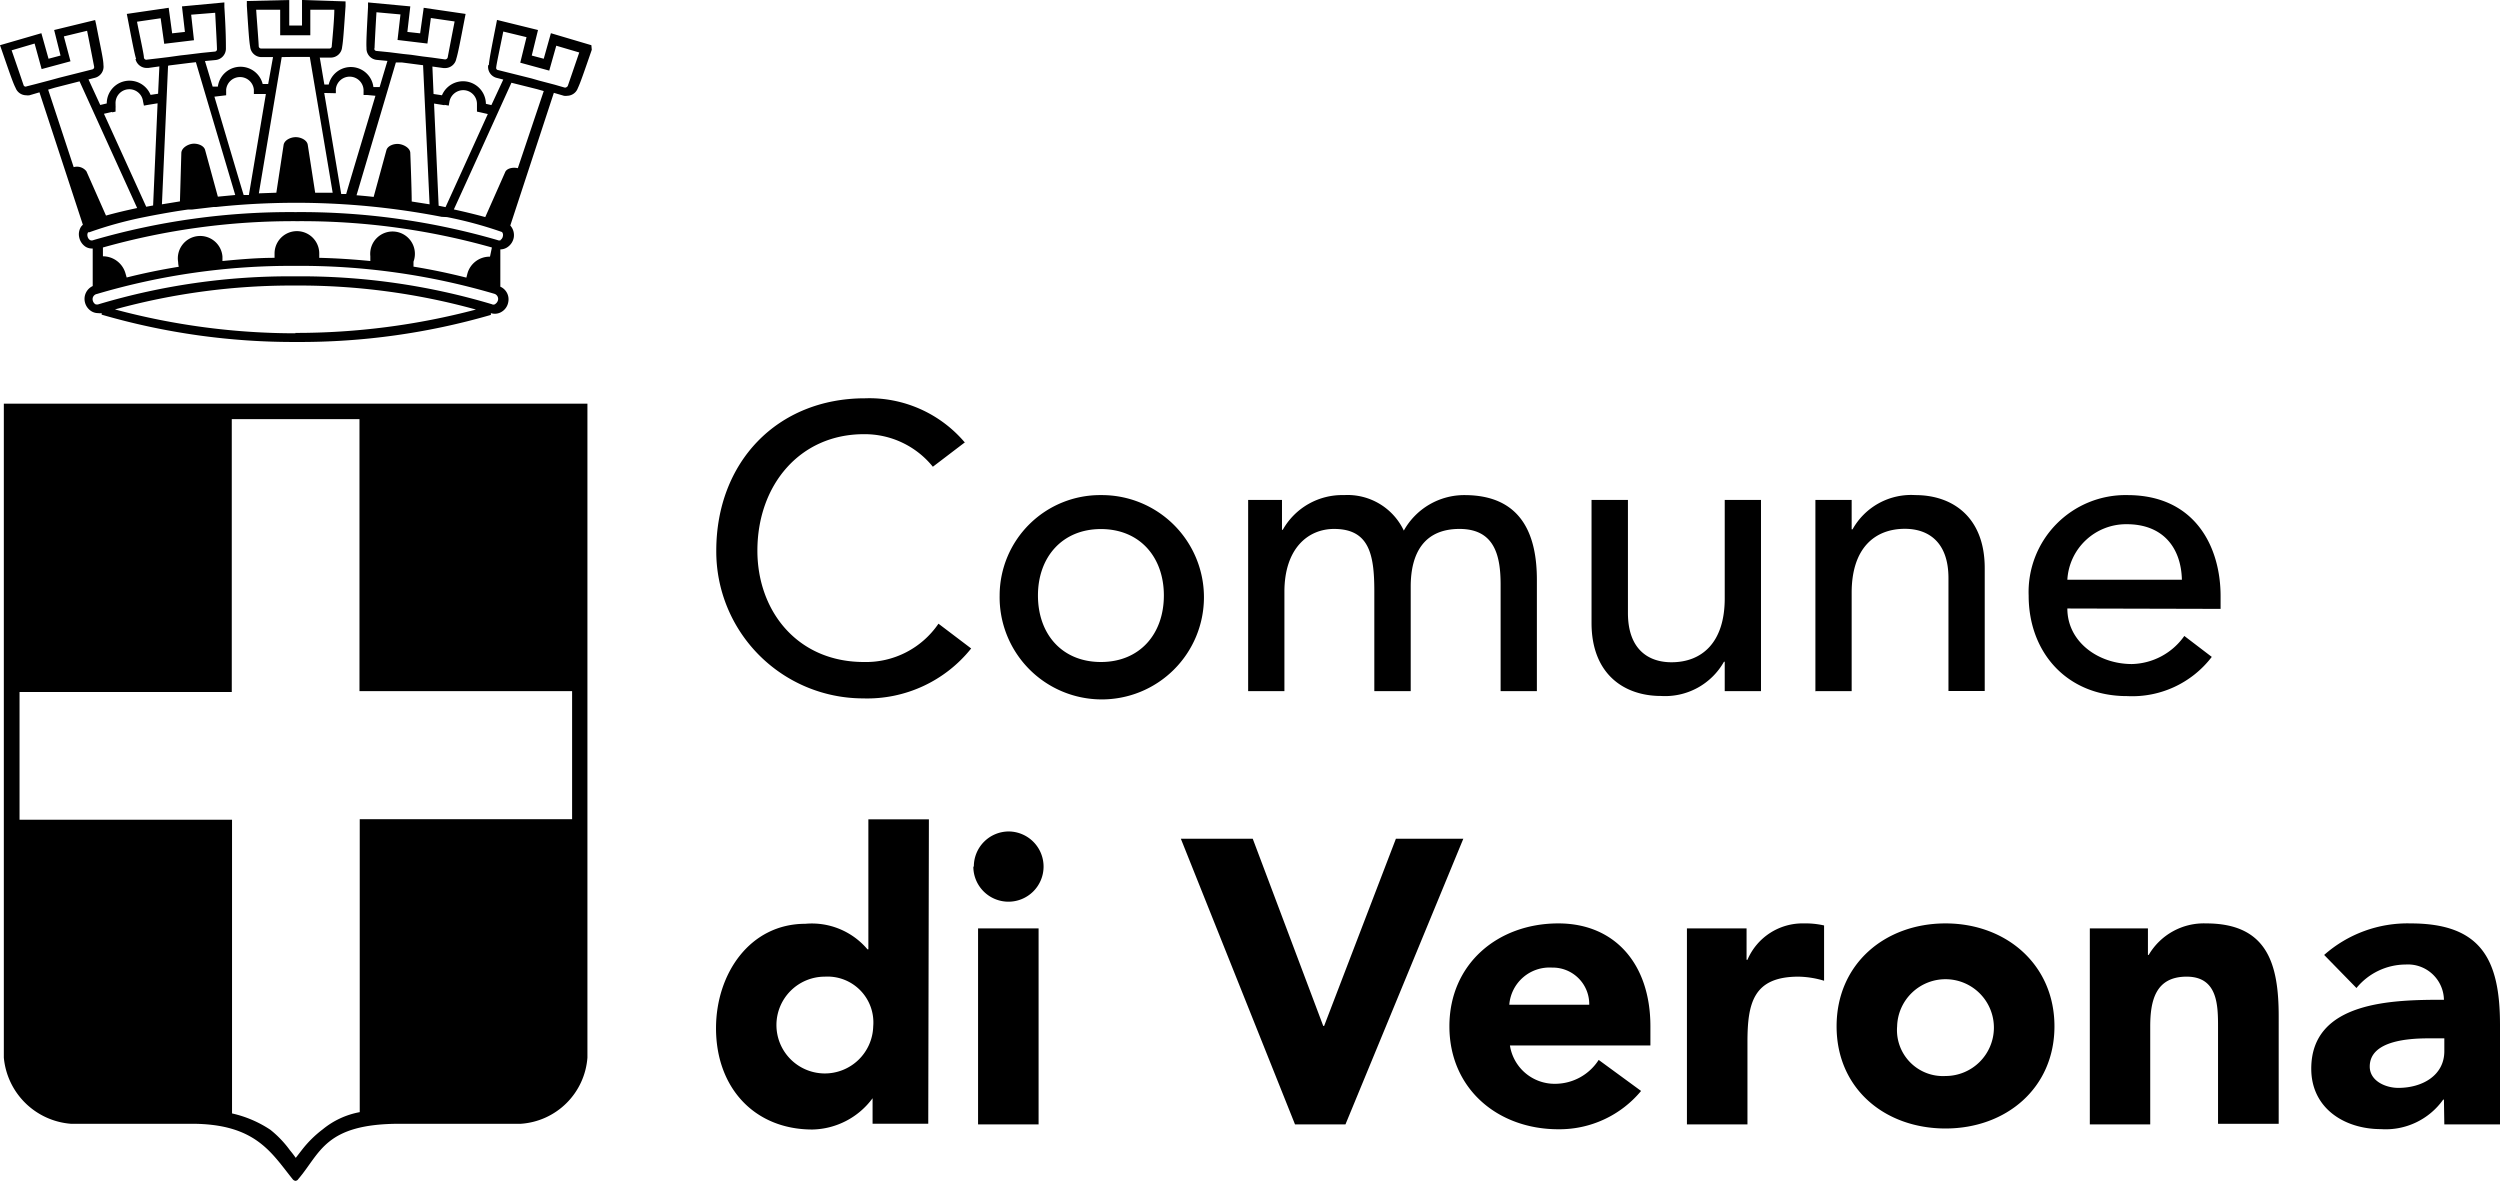 <svg id="Livello_1" data-name="Livello 1" xmlns="http://www.w3.org/2000/svg" xmlns:xlink="http://www.w3.org/1999/xlink" viewBox="0 0 195.77 92.51"><defs><style>.cls-1{fill:none;}.cls-2{clip-path:url(#clip-path);}.cls-3{fill-rule:evenodd;}</style><clipPath id="clip-path" transform="translate(-4 -4)"><rect class="cls-1" x="4" y="4" width="195.77" height="92.51"/></clipPath></defs><title>comune verona</title><g id="Disegno_76" data-name="Disegno 76"><g class="cls-2"><g class="cls-2"><path d="M4.3,35.61V86.82A5.72,5.72,0,0,0,9.54,92H19c5,0,6.23,2.24,7.91,4.33a.33.33,0,0,0,.23.14.29.29,0,0,0,.22-.14C29.11,94.28,29.43,92,35.31,92H44.8A5.61,5.61,0,0,0,50,86.82V35.61ZM48.8,68.15H32.17V91.09a6.38,6.38,0,0,0-2.89,1.34,8.69,8.69,0,0,0-1.64,1.62l-.48.62c-.15-.21-.3-.41-.46-.6a8.18,8.18,0,0,0-1.53-1.6,8.92,8.92,0,0,0-3-1.28v-23H5.53v-10H22.15V36.82h10v21.3H48.8Z" transform="translate(-4 -4)"/><path class="cls-3" d="M76.74,68.16H72V78.34h-.07a5.7,5.7,0,0,0-4.86-2c-4.36,0-7,3.92-7,8.18,0,4.65,3,7.93,7.55,7.93A6,6,0,0,0,72.33,90h0v2h4.36ZM72.38,84.37a3.79,3.79,0,1,1-3.79-3.89,3.59,3.59,0,0,1,3.79,3.89" transform="translate(-4 -4)"/><path class="cls-3" d="M80.59,92.05h4.74V76.7H80.59Zm-.37-20.19A2.75,2.75,0,1,0,83,69.11a2.74,2.74,0,0,0-2.74,2.75" transform="translate(-4 -4)"/><polygon points="101.41 88.05 105.36 88.05 114.59 65.68 109.31 65.68 103.69 80.34 103.62 80.34 98.1 65.68 92.47 65.68 101.41 88.05"/><path class="cls-3" d="M129.19,87a4.06,4.06,0,0,1-3.38,1.87,3.54,3.54,0,0,1-3.57-3h11V84.37c0-4.89-2.79-8.06-7.21-8.06-4.74,0-8.53,3.17-8.53,8.06s3.79,8.06,8.53,8.06a8.31,8.31,0,0,0,6.48-3Zm-7-4.32a3.16,3.16,0,0,1,3.35-2.91,2.86,2.86,0,0,1,2.91,2.91h-6.26" transform="translate(-4 -4)"/><path d="M136.1,92.05h4.74V85.63c0-3.06.44-5.15,4-5.15a7.34,7.34,0,0,1,2,.32V76.47a6.56,6.56,0,0,0-1.58-.16,4.69,4.69,0,0,0-4.42,2.85h-.07V76.7H136.1V92.05" transform="translate(-4 -4)"/><path class="cls-3" d="M147.82,84.37c0,4.89,3.79,8,8.53,8s8.53-3.16,8.53-8-3.79-8.06-8.53-8.06-8.53,3.17-8.53,8.06m4.74,0a3.79,3.79,0,1,1,3.79,3.89,3.6,3.6,0,0,1-3.79-3.89" transform="translate(-4 -4)"/><path d="M167.65,92.05h4.73V84.4c0-2,.39-3.92,2.85-3.92s2.46,2.28,2.46,4v7.52h4.75V83.58c0-4.1-.89-7.27-5.69-7.27a5,5,0,0,0-4.49,2.47h-.06V76.7h-4.55V92.05" transform="translate(-4 -4)"/><path class="cls-3" d="M195.41,92.05h4.36v-7.8c0-5.12-1.48-7.94-7-7.94A9.86,9.86,0,0,0,186,78.78l2.53,2.59a5,5,0,0,1,3.85-1.84,2.82,2.82,0,0,1,3,2.76c-3.94,0-10.39.08-10.39,5.4,0,3.09,2.59,4.73,5.46,4.73a5.52,5.52,0,0,0,4.87-2.31h.06Zm0-6.73v1c0,1.9-1.73,2.87-3.6,2.87-1,0-2.24-.54-2.24-1.67,0-2.09,3.22-2.21,4.68-2.21h1.16" transform="translate(-4 -4)"/><path d="M79.57,38.67a9.8,9.8,0,0,0-7.83-3.48c-6.88,0-11.65,5-11.65,11.94A11.51,11.51,0,0,0,71.58,58.69a10.42,10.42,0,0,0,8.47-3.91l-2.56-1.94a6.87,6.87,0,0,1-5.84,3c-5.22,0-8.34-4-8.34-8.72C63.31,42,66.62,38,71.65,38a6.86,6.86,0,0,1,5.4,2.55l2.52-1.92" transform="translate(-4 -4)"/><path class="cls-3" d="M85.28,50.63c0-3,1.9-5.2,4.93-5.2s4.93,2.18,4.93,5.2-1.89,5.21-4.93,5.21-4.93-2.18-4.93-5.21m-3,0a8,8,0,1,0,7.95-7.86,7.87,7.87,0,0,0-7.95,7.86" transform="translate(-4 -4)"/><path d="M101.74,58.12h2.84V50.34c0-3.37,1.83-4.92,3.89-4.92,2.75,0,3.15,2,3.15,4.87v7.83h2.85V49.94c0-2.65,1.07-4.52,3.82-4.52s3.22,2.09,3.22,4.36v8.34h2.84V49.4c0-3.34-1.07-6.63-5.67-6.63a5.42,5.42,0,0,0-4.75,2.78,4.87,4.87,0,0,0-4.68-2.78,5.34,5.34,0,0,0-4.8,2.72h-.06V43.15h-2.65v15" transform="translate(-4 -4)"/><path d="M141.9,43.15h-2.84v7.71c0,3.47-1.8,5-4.17,5-1.8,0-3.41-1-3.41-3.86V43.15h-2.85v9.63c0,4,2.54,5.72,5.44,5.72A5.29,5.29,0,0,0,139,55.82h.06v2.3h2.84v-15" transform="translate(-4 -4)"/><path d="M146.19,58.12H149V50.41c0-3.48,1.8-5,4.17-5,1.8,0,3.41,1,3.41,3.86v8.84h2.84V48.49c0-4-2.52-5.72-5.43-5.72a5.25,5.25,0,0,0-4.92,2.68H149v-2.3h-2.84v15" transform="translate(-4 -4)"/><path class="cls-3" d="M177.89,51.68v-1c0-3.86-2-7.91-7.3-7.91a7.59,7.59,0,0,0-7.73,7.87c0,4.46,3,7.87,7.7,7.87a7.84,7.84,0,0,0,6.64-3.07l-2.15-1.64A5.16,5.16,0,0,1,170.94,56c-2.62,0-5.05-1.73-5.05-4.35Zm-12-2.28a4.61,4.61,0,0,1,4.65-4.35c2.86,0,4.26,1.86,4.32,4.35h-9" transform="translate(-4 -4)"/><path d="M50.31,7.54,47.14,6.6l-.56,2-.94-.25.49-2-3.21-.79-.07.36c-.37,1.87-.54,2.75-.57,3.18h-.05a.89.89,0,0,0,.67,1l.51.13-.93,2-.43-.1v0a1.79,1.79,0,0,0-3.44-.67l-.66-.1-.09-2.15.87.12h.13a.89.89,0,0,0,.87-.72h0c.13-.41.3-1.29.66-3.16l.07-.36-3.28-.48-.28,2-1-.11.23-2-3.31-.31,0,.36c-.1,1.89-.15,2.78-.12,3.21h0a.89.89,0,0,0,.81.93l.83.08c-.13.43-.35,1.16-.61,2.05l-.49,0a1.78,1.78,0,0,0-3.5-.2h-.34c-.16-.92-.28-1.67-.36-2.11h.84a.89.89,0,0,0,.91-.82h0c.08-.43.14-1.32.27-3.21l0-.37L27.65,4l0,2h-1l0-2-3.32.08,0,.37c.12,1.89.18,2.79.26,3.21h0a.89.89,0,0,0,.92.81h.87L25,10.58h-.43a1.79,1.79,0,0,0-3.51.2l-.41,0c-.26-.88-.48-1.61-.6-2l.84-.08a.9.9,0,0,0,.8-.94h0c0-.44,0-1.33-.12-3.21l0-.36-3.32.31.23,2-1,.11-.27-2-3.28.48.07.36c.36,1.88.53,2.76.66,3.17h-.05v0a.89.89,0,0,0,.87.7h.14l.86-.12-.1,2.14-.59.09a1.78,1.78,0,0,0-3.43.67v0l-.51.12-.92-2,.51-.13a.9.9,0,0,0,.66-1h0l0,0h0c0-.43-.21-1.31-.57-3.17l-.08-.35-3.21.78.5,2-.94.25-.56-2L4,7.54l.12.34c.62,1.8.91,2.65,1.1,3l0,0v0a.89.89,0,0,0,.82.58.93.93,0,0,0,.27,0l.78-.23,3.4,10.37a1,1,0,0,0-.14.15,1.09,1.09,0,0,0-.15.82,1.16,1.16,0,0,0,.53.77,1,1,0,0,0,.53.12v2.94a1.11,1.11,0,0,0-.62,1.22,1.14,1.14,0,0,0,.53.76,1,1,0,0,0,.51.14.92.92,0,0,0,.28,0l0,.12a53.88,53.88,0,0,0,15.26,2.14,53.7,53.7,0,0,0,15.22-2.12l0-.14h0a1,1,0,0,0,.82-.09,1.1,1.1,0,0,0,.54-.77,1.08,1.08,0,0,0-.62-1.21V23.53h0a1,1,0,0,0,.52-.15,1.16,1.16,0,0,0,.53-.77,1.13,1.13,0,0,0-.27-.95l3.41-10.39.79.23a.88.88,0,0,0,.27,0,.9.9,0,0,0,.82-.6l0,0h0l0,0c.19-.39.48-1.24,1.09-3ZM38.8,12.21l.34.06.06-.34a1.11,1.11,0,0,1,1.07-.87,1.08,1.08,0,0,1,1.08,1.08v.6l.28.06.57.13c-1.22,2.69-2.86,6.31-3.31,7.29l-.54-.11-.36-8,.82.13M33.33,7.8h0c0-.18.08-1.67.15-2.84l1.88.17-.23,2,2.34.28.27-2,1.86.27c-.15.77-.49,2.53-.54,2.81h0a.21.21,0,0,1-.23.16l-1-.14v0l-.74-.09-.9-.13-.58-.06-1.12-.14v0l-1-.1a.18.18,0,0,1-.18-.2m2.15,1.1,1.61.21h.06L37.64,20l-1.4-.22c0-1-.11-3.79-.11-3.79,0-.38-.48-.66-.87-.71s-.9.12-1,.48l-1,3.66c-.5-.06-1-.1-1.34-.13.54-1.82,2.63-8.87,3.08-10.4ZM30.3,11.3l0-.34a1.09,1.09,0,0,1,2.17.07l0,.41.29,0,.64.06c-.84,2.83-2,6.67-2.29,7.69l-.39,0c-.17-1-.84-5-1.33-7.91ZM24.47,7.8a.19.19,0,0,1-.21-.18h0c0-.2-.12-1.69-.2-2.86l1.88,0,0,2h2.36l0-2,1.88,0c0,.79-.18,2.6-.2,2.85h0a.18.18,0,0,1-.2.19l-1,0v0H25.47v0Zm2.31.66h.58l.9,0c.27,1.61,1.48,8.75,1.79,10.63-.39,0-.86,0-1.37,0l-.58-3.75c-.06-.38-.55-.6-.94-.6s-.88.22-.95.6c0,0-.42,2.78-.57,3.75l-1.37.05L26.06,8.47Zm-5.07,3,0-.44a1.09,1.09,0,0,1,2.17,0l0,.34.94,0-1.33,7.91-.41,0c-.31-1-1.45-4.87-2.29-7.7Zm-6.2-2.79a.19.19,0,0,1-.24-.16c0-.27-.39-2-.54-2.81l1.85-.27.28,2,2.33-.28-.22-2L20.85,5c.06,1.14.14,2.61.14,2.83h0a.18.18,0,0,1-.18.21l-1,.1v0l-1.14.14-.54.06-.93.13-.74.09v0Zm1.7.46,1.6-.2.53-.06c.46,1.57,2.54,8.58,3.08,10.4l-1.36.13-1-3.66c-.1-.36-.62-.53-1-.48s-.84.33-.86.71c0,0-.08,2.81-.11,3.8L16.68,20l.48-10.84Zm-4.43,3.67.27-.06v-.28a1.21,1.21,0,0,0,0-.2v-.12a1.08,1.08,0,0,1,2.15-.2l.07.33.33-.06.74-.12-.35,8-.54.1-3.31-7.28.65-.15m-6.7-2a.17.17,0,0,1-.25-.11c-.08-.24-.68-2-.93-2.71l1.8-.53.55,2L9.52,8.8,9,6.85l1.82-.44c.23,1.14.51,2.6.55,2.8h0a.19.19,0,0,1-.16.23l-2.58.65-.58.16-1.25.33v0Zm2.22.1,1.92-.49,4.51,9.92c-.84.18-1.65.37-2.44.59l-1.53-3.46a.93.93,0,0,0-1-.33l-2-6.07ZM42.37,24.1a1.8,1.8,0,0,0-1.77,1.33l-.08.31c-1.35-.34-2.72-.63-4.14-.86,0-.18,0-.39,0-.39A1.75,1.75,0,1,0,33,24.06l0,.38c-1.33-.13-2.67-.22-4-.25v-.34a1.75,1.75,0,1,0-3.5,0v.34c-1.37,0-2.73.12-4.08.25l0-.35a1.75,1.75,0,1,0-3.47.43s0,.19.05.37q-2.1.34-4.08.84l-.09-.31a1.84,1.84,0,0,0-1.77-1.35v-.69a54.83,54.83,0,0,1,15.23-2.06,54.83,54.83,0,0,1,15.23,2.06Zm-15.23,6A54.6,54.6,0,0,1,13,28.23a52.22,52.22,0,0,1,14.12-1.87,52,52,0,0,1,14.15,1.88,55.14,55.14,0,0,1-14.15,1.83m15.65-2.25a.27.27,0,0,1-.26,0,52.23,52.23,0,0,0-15.39-2.18,52.11,52.11,0,0,0-15.38,2.18.39.39,0,0,1-.28,0,.49.49,0,0,1-.2-.31.41.41,0,0,1,.33-.49,53.57,53.57,0,0,1,15.53-2.2A53.81,53.81,0,0,1,42.69,27a.42.42,0,0,1,.31.49.5.5,0,0,1-.21.31m.44-5a.32.32,0,0,1-.27,0,55.24,55.24,0,0,0-15.82-2.19,55.19,55.19,0,0,0-15.82,2.19.32.32,0,0,1-.27,0,.46.46,0,0,1-.2-.32.38.38,0,0,1,.05-.29l.09,0A30.73,30.73,0,0,1,15.31,21l.45-.09v0c1-.19,1.94-.36,2.95-.5l.31,0,1.71-.2.19,0a59.66,59.66,0,0,1,17.67.77h0L39,21a31,31,0,0,1,4.31,1.17h0a.36.36,0,0,1,.07.32.43.43,0,0,1-.2.31m1.37-5.63c-.37-.09-.88,0-1,.33L42,21q-1.18-.32-2.46-.6c.81-1.76,3.85-8.47,4.51-9.92l2,.5.53.15Zm3.89-6.44h0a.2.2,0,0,1-.25.12l-.76-.22v0l-1.22-.32-.59-.17-2.6-.65a.17.17,0,0,1-.16-.22h0c0-.17.32-1.65.55-2.8l1.82.44-.49,2,2.27.62.55-1.95,1.8.53c-.38,1.11-.86,2.52-.93,2.71" transform="translate(-4 -4)"/></g></g></g></svg>